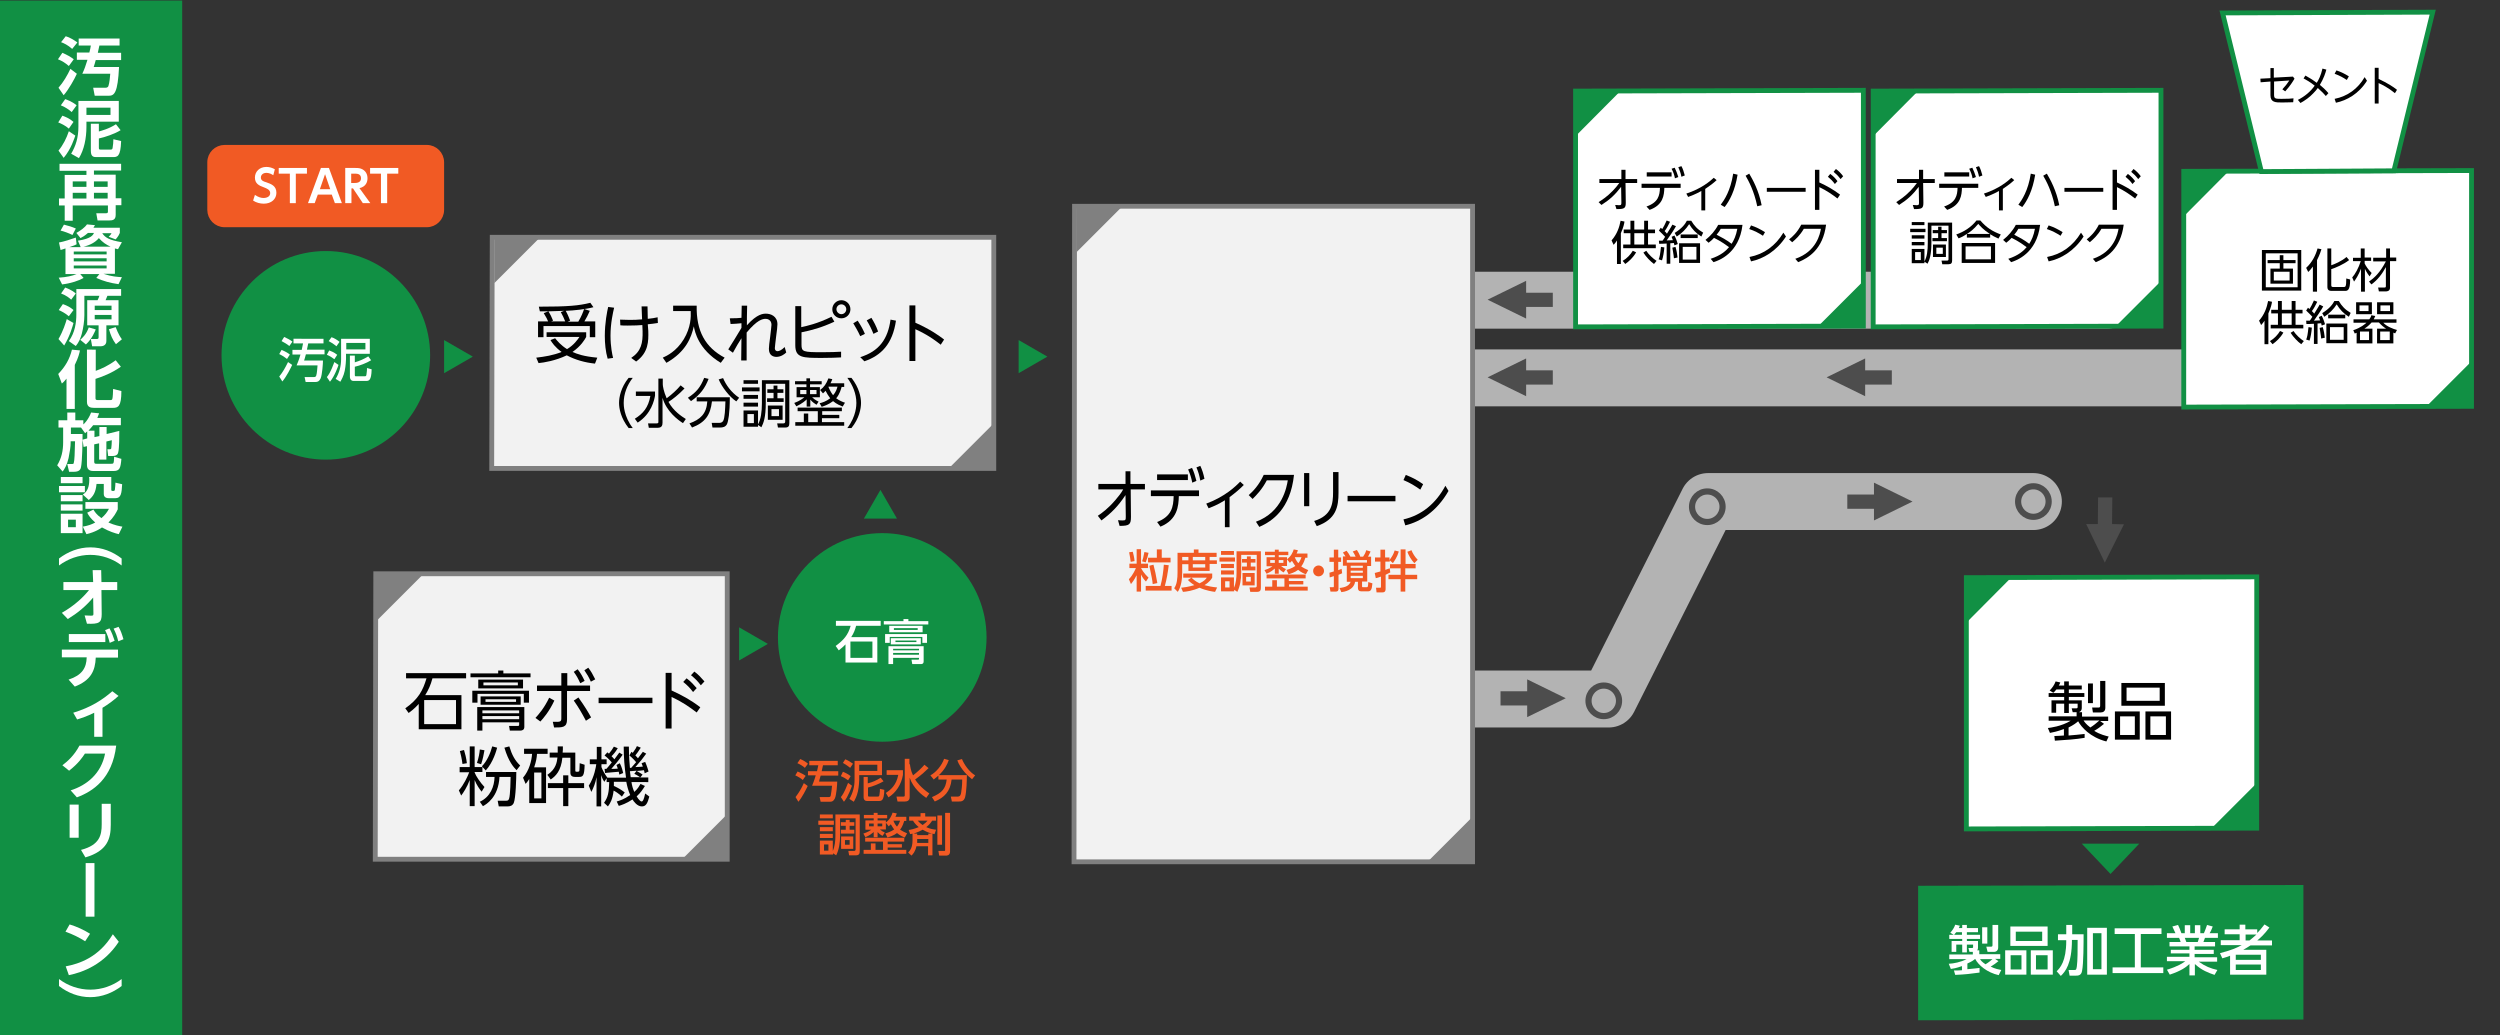 <?xml version="1.0" encoding="utf-8"?>
<!-- Generator: Adobe Illustrator 25.2.3, SVG Export Plug-In . SVG Version: 6.00 Build 0)  -->
<svg version="1.1" xmlns="http://www.w3.org/2000/svg" xmlns:xlink="http://www.w3.org/1999/xlink" x="0px" y="0px" width="966px"
	 height="400px" viewBox="0 0 966 400" style="enable-background:new 0 0 966 400;" xml:space="preserve">
<rect x="0" y="0" width="966" height="400" fill="#333333" stroke="none"/>
<style type="text/css">
	.st0{fill:none;}
	.st1{fill:none;stroke:#B3B3B3;stroke-width:22;stroke-linecap:round;stroke-linejoin:round;stroke-miterlimit:10;}
	.st2{fill:#F15A24;stroke:#F15A24;stroke-width:2;stroke-miterlimit:10;}
	.st3{fill:none;stroke:#4D4D4D;stroke-width:2.388;stroke-miterlimit:10;}
	.st4{fill:#F2F2F2;stroke:#808080;stroke-width:1.872;stroke-miterlimit:10;}
	.st5{fill:#F15A24;}
	.st6{fill:#119044;}
	.st7{fill:#4D4D4D;}
	.st8{fill:#FFFFFF;stroke:#119044;stroke-width:1.872;stroke-miterlimit:10;}
	.st9{fill:#808080;}
	.st10{fill:#FFFFFF;}
	.st11{fill:#119044;stroke:#119044;stroke-width:1.872;stroke-miterlimit:10;}
</style>
<g id="レイヤー_1">
	<rect y="1" class="st0" width="966" height="400"/>
</g>
<g id="レイヤー_2">
	<line class="st1" x1="814" y1="116" x2="549" y2="116"/>
	<path class="st2" d="M170.6,62.7v18.4c0,3.2-2.6,5.7-5.7,5.7H86.8c-3.2,0-5.7-2.6-5.7-5.7V62.7c0-3.2,2.6-5.7,5.7-5.7h78.1
		C168.1,57,170.6,59.6,170.6,62.7z"/>
	<polyline class="st1" points="785.7,193.8 660,193.8 621.6,270.1 563,270.1 	"/>
	<circle class="st3" cx="619.7" cy="270.8" r="5.9"/>
	<circle class="st3" cx="659.7" cy="195.8" r="5.9"/>
	<polygon class="st4" points="384,91.7 190.2,91.7 190,181 384,181 	"/>
	<g>
		<path d="M229.9,140.5c-3.8-0.4-7.5-1.4-10.9-3.2c-4.4,2.1-8.8,2.8-10.9,3l-0.9-2.1c3.4-0.4,6.5-0.9,9.8-2.2
			c-2.6-1.9-3.7-3.6-4.3-4.6l1.8-0.7c0.9,1.1,2.2,2.7,4.6,4.2c2.7-1.6,4.1-3.7,4.8-4.7h-12.7v-1.8h15.3v1.8c-0.6,1.1-2,3.5-5.3,5.8
			c1.9,0.8,4.2,1.7,9.6,2.2L229.9,140.5z M223.5,124.2c1.1-1.8,1.8-3.6,2.2-4.8l2.2,0.7c-0.8,1.8-1.2,2.6-2.1,4.1h4.2v6.1h-2.1v-4.3
			H210v4.3h-2.1v-6.1h3.9c-0.2-0.6-0.9-1.9-1.7-3.2l1.8-0.7c-1,0-2.1,0-3.3,0l-0.4-1.8c11.4,0,15.5-0.4,19.9-1.5l1.2,1.7
			c-2.9,0.8-7.6,1.3-10.7,1.4c0.9,1.6,1.4,3.1,1.7,3.8l-1,0.4H223.5z M218.4,124.2c-0.5-1.2-1-2.4-1.7-3.6l1.3-0.5
			c-1.6,0.1-4.3,0.1-6.1,0.2c0.6,0.9,1.4,2.5,1.8,3.6l-0.7,0.3H218.4z"/>
		<path d="M237.3,118.9c-0.4,1.7-1.4,5.9-1.4,10.8c0,4.3,0.7,7.4,1,8.6l-2.1,0.3c-0.8-2.7-1.1-5.9-1.1-8.8c0-5.1,0.9-9.5,1.3-11.2
			L237.3,118.9z M250.5,127.9c0.1,4,0.1,8.3-4.7,11.8l-1.9-1.4c3.9-2.6,4.5-5.8,4.4-10.3l-0.1-2.4c-1,0.1-3.2,0.2-5.6,0.2
			c-1.3,0-2.1,0-2.9-0.1l-0.1-2.2c1,0,1.9,0.1,3.5,0.1c2.1,0,2.7,0,5-0.2l-0.2-5h2.3l0.1,4.8c2-0.2,2.3-0.3,3.8-0.6l0.1,2.2
			c-1.3,0.2-2.6,0.4-3.9,0.5L250.5,127.9z"/>
		<path d="M269.2,118.1c-0.2,9.8,3.3,16.1,10.8,20.1l-1.5,2c-8.7-5.3-10-12-10.4-14.1c-1,4.3-3,9.8-10.6,14.1l-1.4-2
			c1.6-0.7,5.3-2.5,8.1-7.1c2.8-4.6,2.8-8.8,2.7-10.9h-6.8v-2.1H269.2z"/>
		<path d="M282,123c2.1,0,3.8-0.1,4.5-0.2l0.1-4.7h2.1c-0.1,2.7-0.1,5.9-0.1,7.6c4-4.5,6.4-4.5,7.4-4.5c1.7,0,4.4,0.9,4.4,4.1
			c0,0.7-0.2,2.7-0.5,4.7c-0.2,1.9-0.5,3.9-0.5,4.5c0,1.1,0.8,1.2,1,1.2c0.6,0,1.5-0.3,2.8-1.6l0.6,2.1c-0.7,0.7-2.1,1.7-3.8,1.7
			c-1,0-2.9-0.4-2.9-3.1c0-0.7,0.2-2.7,0.5-4.7c0.2-2,0.5-3.9,0.5-4.6c0-2-1.7-2.3-2.2-2.3c-1.3,0-3.3,0.4-7.4,5.3
			c0,5.5,0,6.4,0,10.8h-2.1l0.1-8.6c-1.4,2.2-1.7,2.7-3.3,5.6l-1.8-1.3c1.8-2.9,3.1-4.9,5.1-8.3l0-1.8c-1.6,0.2-2.5,0.2-4.2,0.3
			L282,123z"/>
		<path d="M309.7,126.4c1.8-0.4,6.1-1.3,11.6-4l1.1,1.9c-5,2.3-8.7,3.3-12.7,4.1v4.8c0,2.7,0.6,2.9,8,2.9c3.1,0,5.8-0.1,7.3-0.2v2.2
			c-1.9,0.1-4,0.2-7.3,0.2c-7.5,0-10.4,0-10.4-4.9v-15.1h2.3V126.4z M328.6,119.5c0,1.9-1.5,3.5-3.5,3.5c-1.9,0-3.5-1.5-3.5-3.5
			c0-1.9,1.6-3.5,3.5-3.5C327,116,328.6,117.5,328.6,119.5z M323.2,119.5c0,1,0.9,1.9,1.9,1.9c1.1,0,1.9-0.9,1.9-1.9
			c0-1.1-0.9-1.9-1.9-1.9S323.2,118.4,323.2,119.5z"/>
		<path d="M331.4,123.9c1.4,2.1,2.1,3.5,2.8,5.1l-1.8,0.9c-1-2.2-1.9-3.6-2.7-5L331.4,123.9z M346.2,123.9
			c-1.3,9-5.7,13.5-12.2,15.7l-1.6-1.6c7.4-2.3,10.7-7.1,11.7-14.5L346.2,123.9z M336.7,122.8c1,1.6,1.8,3.1,2.6,5.3l-1.8,0.9
			c-0.8-2-1.5-3.4-2.6-5.2L336.7,122.8z"/>
		<path d="M363.5,133.2c-4.3-3.4-7.4-4.9-9.8-6v12.3h-2.3V118h2.3v6.7c5.4,2.4,8.8,4.7,11.1,6.5L363.5,133.2z"/>
		<path d="M242.9,165.4c-3-3.8-3.7-7.5-3.7-9.7c0-2.2,0.7-6,3.7-9.7h1.6c-2.2,2.8-3.5,6.2-3.5,9.7c0,0.8,0,5.1,3.5,9.7H242.9z"/>
		<path d="M253.1,151.3v1.6c-0.3,1.7-1.4,7-6.7,10.4l-1.1-1.5c3.2-2,5.2-4.3,6-8.8h-5.6v-1.7H253.1z M263.9,163.5
			c-1.9-1.2-6.4-4.5-7.9-9.8v9.6c0,1.1-0.3,2-1.9,2h-3.4l-0.3-1.7h3.3c0.7,0,0.7-0.3,0.7-0.6v-16.7h1.7v2.2c0,0.6,0.3,2.7,1.5,5.4
			c2-1.5,3.8-3.1,5.4-5l1.5,1.2c-2.3,2.4-4.6,4.2-6.2,5.2c2,3.6,5.1,5.6,6.7,6.6L263.9,163.5z"/>
		<path d="M265.8,153.7c3.4-2.2,4.9-4.2,6.3-7.7l1.7,0.4c-1.4,3.6-3.2,6.1-6.8,8.6L265.8,153.7z M275.3,165.2l-0.3-1.8l3,0
			c0.9,0,1.2-0.5,1.4-0.7c0.7-1.2,0.8-4.7,0.9-7.6h-5.2c-0.6,5.2-2.5,8.1-7.7,10.1l-1-1.6c4.2-1.5,6.6-3.7,6.9-8.5h-4.1v-1.6H282
			c0,6.3-0.6,9.3-1.1,10.4c-0.6,1.1-1.6,1.3-2.7,1.3H275.3z M279.4,146.1c1.1,2.6,3,5.4,6.2,7.6l-1.1,1.4c-2.7-1.8-5.6-5.6-6.8-8.5
			L279.4,146.1z"/>
		<path d="M293.5,149.7v1.5h-6.8v-1.5H293.5z M292.9,164.9h-5.6v-6.3h5.6v5.4c1.1-2,1.5-4.8,1.5-8.3v-8.8H305v16.6
			c0,1.1-0.3,1.7-1.6,1.7h-2.8l-0.3-1.6l2.4,0c0.6,0,0.7-0.4,0.7-0.7v-14.6h-7.5v7.3c0,5.8-0.9,7.9-1.7,9.5l-1.3-0.9V164.9z
			 M292.9,146.9v1.4h-5.6v-1.4H292.9z M292.9,152.6v1.5h-5.6v-1.5H292.9z M292.9,155.6v1.5h-5.6v-1.5H292.9z M291.3,160h-2.5v3.5
			h2.5V160z M300.4,150.4h2.3v1.4h-2.3v2.1h2.4v1.4h-6.4v-1.4h2.5v-2.1h-2.4v-1.4h2.4V149h1.5V150.4z M302.4,156.7v5.5h-5.7v-5.5
			H302.4z M301,158.1h-2.9v2.7h2.9V158.1z"/>
		<path d="M315.5,156.4c-0.6-0.4-1.5-0.9-2.4-2v2.7h-1.4v-2.8c-0.3,0.4-1.8,1.7-4,2.7l-0.8-1.3c2.2-0.8,3.4-1.8,3.9-2.2h-3v-3.9h3.8
			v-1.1h-4.4v-1.2h4.4v-1.1h1.4v1.1h4.5v1.2h-4.5v1.1h3.8v3.9h-3c0.3,0.3,1.2,1.1,2.5,1.7L315.5,156.4z M324.2,161.6h-6.6v1.5h8.6
			v1.4h-18.9v-1.4h3.3v-3.3h1.7v3.3h3.7v-4.2h-7.8v-1.4h17.1v1.4h-7.6v1.4h6.6V161.6z M311.6,150.7h-2.4v1.6h2.4V150.7z
			 M315.5,150.7h-2.5v1.6h2.5V150.7z M326.2,148v1.5h-1c-0.2,0.7-0.7,2.8-2.1,4.4c1.2,0.9,2.7,1.5,3.4,1.7l-0.9,1.5
			c-0.7-0.3-2.3-0.9-3.7-2.1c-1.7,1.3-3.3,1.8-4.4,2.2l-0.8-1.4c1-0.2,2.5-0.7,4.1-1.9c-0.7-0.9-1.3-1.9-1.8-2.9
			c-0.4,0.5-0.7,0.7-1,1l-1.1-1.3c1.5-1.1,2.4-2.4,3.2-4.5l1.5,0.3c-0.2,0.6-0.4,1-0.7,1.6H326.2z M320.2,149.4l-0.1,0.1
			c0.7,1.7,1.4,2.7,1.8,3.2c1.2-1.3,1.5-2.6,1.7-3.3H320.2z"/>
		<path d="M327.4,165.4c3.5-4.6,3.5-8.9,3.5-9.7c0-3.5-1.4-6.9-3.5-9.7h1.6c3,3.8,3.7,7.5,3.7,9.7c0,2.2-0.7,6-3.7,9.7H327.4z"/>
	</g>
	<g>
		<path class="st5" d="M308.2,298.1c1.8,0.8,2.6,1.3,3.1,1.7l-1.1,1.6c-0.9-0.8-1.7-1.2-2.9-1.8L308.2,298.1z M312.1,303.7
			c-0.6,1.3-2.1,4.3-3.6,6.1l-1.1-1.8c1.4-1.9,2.1-3,3.2-5.4L312.1,303.7z M309.2,293.3c1.1,0.4,2.2,1.1,3,1.8l-1.2,1.6
			c-0.6-0.6-1.9-1.4-2.9-1.8L309.2,293.3z M315.7,298c0.2-0.8,0.4-1.9,0.5-2.3h-3.5V294h11v1.7H318c-0.1,0.3-0.4,2-0.5,2.3h6.4v1.7
			h-6.8c-0.5,1.8-0.6,2-0.6,2.3h7c0,1.1-0.3,5.2-0.9,6.5c-0.5,1-1,1.3-1.9,1.3h-3.6l-0.4-1.8h3.5c0.5,0,0.7-0.2,0.8-0.6
			c0.2-0.8,0.4-2.8,0.5-3.8h-7.7c0.3-0.8,0.8-1.9,1.4-4h-3V298H315.7z"/>
		<path class="st5" d="M329.2,303.6c-0.1,0.3-1.4,4.2-3.1,6.2l-1.2-1.8c0.5-0.6,1.3-1.6,2.8-5.5L329.2,303.6z M325.7,298.2
			c0.4,0.2,1.8,0.7,3,1.7l-1,1.6c-1.1-0.8-1.8-1.2-2.8-1.6L325.7,298.2z M326.6,293.4c0.9,0.3,2.2,1.1,3,1.7l-1.1,1.6
			c-1.2-1-2.4-1.7-2.8-1.9L326.6,293.4z M330.3,294h10.5v5.5H332v1.9c0,0.4-0.1,2.5-0.5,4.4c-0.4,1.9-1.2,3.3-1.6,4l-1.7-1.1
			c1.3-2.2,2-4.7,2-7.3V294z M332,295.5v2.4h7v-2.4H332z M333.5,300.2h1.8v2.5c1.9-0.5,3.3-1.1,5-2.2l1.1,1.4c-1.7,1-4.2,2-6,2.4
			v3.1c0,0.4,0.2,0.4,0.5,0.4h3.2c0.6,0,0.6-0.2,0.7-0.6c0.2-1,0.2-1.9,0.2-2.4l1.7,0.4c-0.1,4.3-1.1,4.3-2.2,4.3h-4.5
			c-1.1,0-1.3-0.9-1.3-1.4V300.2z"/>
		<path class="st5" d="M342.6,297.6h6.3v1.8c-0.6,3.7-2.7,6.9-5.6,8.7l-1-1.7c1.8-1.2,4-2.9,4.8-7h-4.5V297.6z M351.6,295.3
			c0.1,0.8,0.3,2.5,1.2,4.3c2-1.6,3.2-2.7,4.4-4.1l1.6,1.3c-0.9,0.9-2.8,2.7-5.2,4.4c0.7,1.1,2.3,3.2,5.5,5.4l-1.2,1.7
			c-1.5-1-5-3.6-6.4-7.8v7.2c0,0.7,0,2-1.8,2h-2.9l-0.4-1.9h2.7c0.3,0,0.5-0.1,0.5-0.5v-14.1h1.8V295.3z"/>
		<path class="st5" d="M362.6,299.7c-0.8,0.7-1.3,1.1-1.8,1.5l-1.3-1.6c2.2-1.2,4.4-3.8,5.3-6.4l1.8,0.5c-0.6,1.7-1.5,3.6-3.8,5.8
			h10.8c0,1.8-0.1,6.3-0.7,8.6c-0.5,1.6-1.6,1.6-2.4,1.6h-2.7l-0.4-1.9h2.7c1,0,1.2-0.9,1.3-1.6c0.1-0.8,0.4-2.4,0.4-5h-4.1
			c-0.5,4.7-2.9,7-6.5,8.5l-1.1-1.7c3.8-1.6,5.3-3.2,5.7-6.8h-3.2V299.7z M375.6,301.1c-1.4-1-4.5-4-5.7-7.3l1.8-0.5
			c0.9,2.2,2.8,4.9,5.1,6.3L375.6,301.1z"/>
		<path class="st5" d="M322.2,317.1v1.6h-6v-1.6H322.2z M321.8,330.2h-5v-5.4h5v4c0.8-1.7,1-4,1-5.8v-8.3h9.4v14.1
			c0,0.9-0.1,1.7-1.5,1.7h-2.6l-0.3-1.7h2.2c0.5,0,0.6-0.3,0.6-0.6v-12h-6v6.9c0,2.5-0.4,5.2-1.5,7.4l-1.2-0.8V330.2z M321.8,314.7
			v1.5h-5v-1.5H321.8z M321.8,319.6v1.6h-5v-1.6H321.8z M321.8,322.2v1.6h-5v-1.6H321.8z M320.1,326.3h-1.7v2.4h1.7V326.3z
			 M328.3,317.7h1.8v1.4h-1.8v1.5h1.8v1.5h-5.2v-1.5h1.9v-1.5h-1.9v-1.4h1.9v-0.9h1.5V317.7z M329.7,323.2v4.8h-4.7v-4.8H329.7z
			 M328.3,324.6h-1.8v1.8h1.8V324.6z"/>
		<path class="st5" d="M342.1,322c0.8-0.2,2.1-0.6,3.4-1.5c-0.2-0.3-0.6-0.8-1.3-2c-0.4,0.4-0.5,0.5-0.8,0.8l-1.1-1.4v2.6h-2.3
			c0.7,0.6,1.2,0.9,1.9,1.2L341,323c-0.3-0.2-1.1-0.6-1.9-1.5v2h-1.5v-2c-0.5,0.4-1.5,1.3-3.2,2l-0.8-1.4c0.5-0.2,1.9-0.6,3.1-1.5
			h-2.3V317h3.2v-0.8h-3.8v-1.3h3.8v-0.8h1.5v0.8h3.7v1.3h-3.7v0.8h3.2v0.8c1.6-1.2,2.2-2.6,2.6-3.8l1.6,0.3
			c-0.1,0.4-0.2,0.7-0.5,1.3h4.2v1.6h-0.8c-0.2,0.6-0.6,2.1-1.6,3.4c0.8,0.5,1.5,0.9,2.7,1.4l-0.9,1.6c-0.6-0.2-1.8-0.7-3-1.7
			c-1.3,1-3,1.5-3.7,1.7L342.1,322z M348.5,326.2v1.3H343v0.9h7.2v1.5h-16.5v-1.5h2.8v-2.5h1.8v2.5h2.9v-3.2h-6.9v-1.5h15.1v1.5H343
			v1H348.5z M335.8,318.2v1.1h1.8v-1.1H335.8z M339.1,318.2v1.1h1.8v-1.1H339.1z M345.2,317.1c0.5,1.3,1.1,2,1.4,2.3
			c0.7-0.9,1-1.7,1.2-2.3H345.2z"/>
		<path class="st5" d="M354.1,327c-0.4,2-1.3,3-1.9,3.6l-1.3-1.2c0.8-0.8,1.7-1.9,1.7-4.7v-2.6c-0.2,0.1-0.3,0.1-0.9,0.2l-0.6-1.6
			c0.8-0.1,2.2-0.4,3.9-1.1c-1.5-1.2-2.1-2.3-2.2-2.5h-1.5v-1.6h4.4v-1.3h1.8v1.3h4.2v1.6h-1.5c-0.4,0.5-0.9,1.5-2.3,2.5
			c1.5,0.7,2.8,0.9,3.8,1l-0.6,1.7c-0.5-0.1-0.6-0.1-0.8-0.2v8.4h-1.7V327H354.1z M358.7,322.7v-0.6h1.4c-0.8-0.2-2-0.6-3.6-1.5
			c-1.8,1-3,1.3-3.5,1.5h1.4v0.6H358.7z M358.7,325.6v-1.4h-4.3v0.6c0,0.4,0,0.6,0,0.9H358.7z M354.6,317.1c0.6,0.7,1.2,1.2,1.9,1.7
			c1-0.7,1.5-1.2,1.9-1.7H354.6z M362.2,315.1h1.8v11.3h-1.8V315.1z M365.3,314.1h1.8v15c0,1.5-1.4,1.5-1.4,1.5h-2.8l-0.3-1.8h2.3
			c0.3,0,0.3-0.2,0.3-0.4V314.1z"/>
	</g>
	<rect y="0.2" class="st6" width="70.4" height="399.8"/>
	<polygon class="st7" points="739,193.8 724.1,186.5 724.1,191.1 713.8,191.1 713.8,196.6 724.1,196.6 724.1,201.1 	"/>
	<polygon class="st7" points="574.8,115.8 589.7,123.1 589.7,118.6 600,118.6 600,113.1 589.7,113.1 589.7,108.5 	"/>
	<line class="st1" x1="852" y1="146" x2="549" y2="146"/>
	<polygon class="st7" points="574.8,145.8 589.7,153.1 589.7,148.6 600,148.6 600,143.1 589.7,143.1 589.7,138.5 	"/>
	<polygon class="st7" points="705.8,145.8 720.7,153.1 720.7,148.6 731,148.6 731,143.1 720.7,143.1 720.7,138.5 	"/>
	<polygon class="st7" points="605,269.8 590.1,262.5 590.1,267.1 579.8,267.1 579.8,272.6 590.1,272.6 590.1,277.1 	"/>
	<polygon class="st7" points="813.3,217.4 820.7,202.6 816.1,202.5 816.2,192.2 810.7,192.2 810.6,202.5 806.1,202.5 	"/>
	<circle class="st3" cx="785.7" cy="193.8" r="5.9"/>
	<polygon id="矢印_1_" class="st6" points="811.7,326 804.4,326 815.5,337.7 826.6,326 819.3,326 	"/>
	<polygon class="st8" points="835,126 723.8,126.3 723.8,35.2 835,34.9 	"/>
	<polygon class="st6" points="723.8,35.2 723.8,52.6 741.1,35.2 	"/>
	<polygon class="st6" points="835,126 835,108.6 817.6,126 	"/>
	<polygon class="st9" points="384,181 384,163.6 366.6,181 	"/>
	<polygon class="st9" points="191,92 191,109.4 208.4,92 	"/>
	<polygon class="st4" points="569,79.7 415.2,79.7 415,333 569,333 	"/>
	<polygon class="st9" points="416,80 416,97.4 433.4,80 	"/>
	<polygon class="st4" points="281,221.7 145.2,221.7 145,332 281,332 	"/>
	<g>
		<path d="M178.3,268.6v13.2h-16.5V272c-1.7,1.9-3.1,2.9-3.9,3.5l-1.3-1.8c5.1-3.6,6.8-6.9,8.2-11.6h-7.9v-2h23.2v2h-13
			c-0.7,2.6-1.5,4.4-2.8,6.5H178.3z M176.2,270.5h-12.3v9.3h12.3V270.5z"/>
		<path d="M192.5,260.2v-1.1h2v1.1H205v1.5h-23.2v-1.5H192.5z M204.4,266.9v4.6h-2v-3.4h-17.9v3.4h-2v-4.6H204.4z M184.4,282.3v-9.1
			h18.2v7.7c0,1.1-0.8,1.4-1.5,1.4H197l-0.3-1.8l3.2,0c0.5,0,0.7,0,0.7-0.5v-0.9h-14.2v3.2H184.4z M202.1,262.6v3.4h-17.3v-3.4
			H202.1z M201.2,269.1v3.2h-15.5v-3.2H201.2z M186.4,274.5v1.1h14.2v-1.1H186.4z M186.4,276.7v1.2h14.2v-1.2H186.4z M186.8,263.7
			v1.1h13.3v-1.1H186.8z M187.6,270.2v1h11.8v-1H187.6z"/>
		<path d="M206.9,277.4c1.2-1.3,3.4-3.8,5.3-7.8l2,1.1c-2,4.3-4.3,6.9-5.4,8.1L206.9,277.4z M228,264.9v2.1h-8.9V278
			c0,3.1-1.7,3.1-5,3.1l-0.5-2.2c3,0.1,3.3,0,3.3-1.4v-10.5h-9.4v-2.1h9.4v-4.8h2.3v4.8H228z M223.2,258.6c1.2,1.5,1.9,2.8,2.7,4.5
			l-1.7,0.9c-0.8-1.8-1.4-2.9-2.5-4.4L223.2,258.6z M226.4,278.5c-1.7-3.2-2.8-5.1-4.7-7.8l1.8-1.2c2.5,3.5,3.8,5.7,4.9,7.7
			L226.4,278.5z M227.3,258c1.1,1.4,1.7,2.5,2.7,4.5l-1.7,0.9c-0.8-1.8-1.4-2.8-2.5-4.4L227.3,258z"/>
		<path d="M252.1,269.6v2.1h-20.8v-2.1H252.1z"/>
		<path d="M269.2,275.3c-2.9-2.2-5.6-4.1-9.7-6v12.2h-2.3V260h2.3v6.8c3.9,1.8,7.2,3.5,11.1,6.5L269.2,275.3z M265.3,262.1
			c1.8,1.3,3,2.8,3.9,3.8l-1.4,1.5c-1.2-1.6-2.2-2.6-3.8-3.9L265.3,262.1z M268.3,259.5c1.5,1.1,2.4,2.1,3.9,3.8l-1.4,1.5
			c-1.3-1.7-2.1-2.5-3.8-3.9L268.3,259.5z"/>
		<path d="M177.6,298.3v-1.9h3.9v-8h1.9v8h3v1.9h-3v0.2c0.5,1.4,2.2,3.9,3.8,5.6l-1.1,1.8c-0.8-1-1.9-2.5-2.7-4.5v10.1h-1.9v-10.1
			c-1.1,2.9-2.4,4.8-3.3,6l-0.9-2c2-2.3,3.4-5.4,4-7H177.6z M178.7,295.2c-0.2-1.7-0.7-4-1-5l1.6-0.4c0.4,1.3,0.9,3.2,1.1,5.1
			L178.7,295.2z M187.2,289.9c-0.2,1.3-0.7,3.7-1.3,5.4l-1.6-0.5c0.7-2.1,1-3.9,1.1-5.2L187.2,289.9z M192.7,311.5l-0.4-2.1l3.2,0
			c0.8,0,1-0.2,1.2-0.8c0.5-1.3,0.6-7.8,0.6-8.4H193c-0.4,7.9-5.1,10.6-6.4,11.3l-1.2-1.7c4.1-1.9,5.6-5.9,5.7-9.6h-3.3v-1.9h11.7
			c0,2.3-0.2,10.2-1,12c-0.5,1-1.3,1.3-2.4,1.3H192.7z M186.2,296.1c2-2,3.3-5.1,4-7.7l1.9,0.5c-0.3,1.1-1.5,5.6-4.4,8.8
			L186.2,296.1z M196.8,288.4c1,3.3,2.2,5.5,4.2,7.4l-1.4,1.8c-1.1-1.1-3.1-3.3-4.7-8.7L196.8,288.4z"/>
		<path d="M211,296.6v13.7h-6.5v-9.3c-0.7,1.1-0.9,1.3-1.4,1.9l-1-2.4c2.4-2.8,3.3-6.5,3.5-9.2h-3.1v-2h9.1v2h-4.1
			c-0.1,1.5-0.3,2.8-1.1,5.2H211z M209.2,298.5h-2.8v10h2.8V298.5z M211.5,299.4c3.3-2.2,3.7-4.9,3.9-6.7h-3v-1.9h3.1
			c0-0.8,0-1.2,0-2.4h2c0,1.2,0,1.6-0.1,2.4h4.9v6.9c0,0.4,0.1,0.5,0.5,0.5h0.5c0.3,0,0.4-0.2,0.5-0.2c0.1-0.2,0.1-0.3,0.2-3.1
			l1.9,0.6c-0.1,4.4-0.7,4.7-2.2,4.7h-1.5c-0.6,0-1.8-0.1-1.8-1.6v-5.8h-3.1c-0.5,5.1-2.6,7.1-4.5,8.4L211.5,299.4z M225.7,304.5
			h-6.1v7h-2v-7h-5.9v-1.9h5.9v-3h2v3h6.1V304.5z"/>
		<path d="M244,290.5c0.3,0.2,0.4,0.3,0.5,0.4c1.1-1.5,1.4-2.1,1.6-2.6l1.5,0.6c-0.7,1.2-1.7,2.5-2.1,3c0.3,0.3,0.8,0.8,1,1.1
			c1.4-1.8,1.5-2,1.9-2.5l1.3,0.7c-1.2,1.7-2.3,3.1-4.2,5.2c2-0.1,2.1-0.1,2.9-0.2c-0.2-0.5-0.3-0.8-0.5-1.3l1.4-0.5
			c0.7,1.6,1.2,3.3,1.3,3.7l-1.5,0.7c-0.1-0.7-0.2-0.9-0.3-1.2c-0.5,0.1-2.6,0.3-2.8,0.3c0.1,0.1,1.5,0.8,2.3,1.4l-0.9,1.1h3.1v1.8
			H244c0.2,1.3,0.5,2.5,1.1,3.8c1.4-1.3,1.8-2.1,2.4-3.1l1.7,0.8c-0.8,1.3-1.7,2.7-3.2,4c0.8,1.4,1.6,2,1.9,2c0.5,0,0.9-0.7,1.4-3.1
			l1.6,1.2c-0.7,2.6-1.3,3.8-2.9,3.8c-1.8,0-3.2-2-3.6-2.7c-2.4,1.6-4.3,2.2-5.3,2.5l-0.8-1.7c1-0.3,2.8-0.8,5.2-2.5
			c-0.8-1.9-1.2-3.5-1.5-5.1h-4.8c0,0.6,0,1,0,1.6c1.8,0.8,2.9,1.5,4.2,2.5l-1.1,1.6c-1.3-1.3-2.9-2.2-3.2-2.3
			c-0.4,3.4-1.3,4.9-2.2,6.1l-1.5-1.4c1.5-2.1,1.9-3.9,2-8h-1v-1.5l-0.9,1.4c-0.4-0.6-0.8-1.3-1.2-2.6v12.1h-1.8v-11.3
			c-0.4,2.2-1.2,4.2-2,5.7l-1-2.4c2.2-3.4,2.8-7.5,2.9-8.3h-2.5v-1.9h2.7v-4.8h1.8v4.8h2v1.9h-2v1.1c0.5,1.3,1.2,2.6,2.3,4.1h7.2
			c-0.6-4.1-0.9-7.9-0.9-12h2c0,3.8,0.3,7.2,0.4,8.2h0.5c0.6-0.6,1.5-1.8,1.9-2.2c-0.3-0.4-1.3-1.5-2.6-2.6L244,290.5z M239.5,294.9
			c0.9,1.8,1.1,3.1,1.3,3.8l-1.5,0.6c-0.1-0.5-0.1-0.7-0.2-1.1c-0.9,0.1-5.1,0.4-5.3,0.5l-0.2-1.6c0.4,0,0.5,0,0.7,0
			c0.3-0.3,0.9-1,2.1-2.5c-0.3-0.4-1.4-1.6-2.8-2.7l1.1-1.2c0.3,0.2,0.4,0.3,0.6,0.5c1-1.2,1.3-1.7,1.9-2.7l1.5,0.6
			c-0.9,1.5-1.6,2.3-2.4,3.1c0.4,0.4,0.8,0.8,1.1,1.2c1.2-1.6,1.5-2,1.9-2.6l1.3,0.8c-1.2,1.8-3.4,4.4-4.4,5.5c0.9,0,1.5,0,2.5-0.1
			c-0.2-0.7-0.3-1-0.5-1.4L239.5,294.9z M246,297.8c-0.9,0.1-1.7,0.1-2.6,0.2c0.1,0.6,0.2,1.6,0.3,2.3h3.6c-0.3-0.2-1.3-0.9-2.2-1.3
			L246,297.8z"/>
	</g>
	<polygon class="st9" points="281,332 281,314.6 263.6,332 	"/>
	<polygon class="st9" points="146,222 146,239.4 163.4,222 	"/>
	<g>
		<path class="st10" d="M105.6,67.7c-1.3-0.9-2.4-0.9-2.7-0.9c-1.3,0-2.1,0.8-2.1,1.8c0,1.1,0.9,1.5,2,1.8c2,0.7,4,1.4,4,4.1
			c0,2.4-1.9,4.2-4.9,4.2c-1.4,0-2.9-0.4-4.1-1.2l0.7-2.2c1.3,0.9,2.4,1.2,3.3,1.2c1.4,0,2.6-0.6,2.6-1.9c0-1.3-1.4-1.8-2.4-2.2
			c-2-0.7-3.5-1.5-3.5-3.8s1.8-4.1,4.4-4.1c1.2,0,2.2,0.3,3.3,0.9L105.6,67.7z"/>
		<path class="st10" d="M114.4,78.5H112V67.1h-4.3v-2.2h10.9v2.2h-4.3V78.5z"/>
		<path class="st10" d="M122.8,75.2l-1.2,3.3H119l5-13.6h3.1l5,13.6h-2.7l-1.2-3.3H122.8z M127.6,73.1l-2-5.8l-2,5.8H127.6z"/>
		<path class="st10" d="M137.3,64.9c1.3,0,1.9,0.1,2.7,0.5c1.3,0.7,2,1.9,2,3.5c0,1.3-0.5,3.2-3.1,3.8l4.2,5.8h-2.9l-3.8-5.7h-0.6
			v5.7h-2.4V64.9H137.3z M135.7,67.1v3.6h1.3c0.6,0,2.5,0,2.5-1.8c0-1.8-1.6-1.8-2.5-1.8H135.7z"/>
		<path class="st10" d="M149.6,78.5h-2.4V67.1H143v-2.2h10.9v2.2h-4.3V78.5z"/>
	</g>
	<g>
		<path class="st10" d="M24.1,20.4c2,0.9,3.1,1.5,4.4,2.5l-1.9,2.6c-1.4-1.2-2.5-1.9-4.2-2.6L24.1,20.4z M29.7,28.5
			c-0.9,2-3.1,6-5.1,8.3l-2-2.9c1.8-2,3.5-4.9,4.6-7.3L29.7,28.5z M25.4,14c1.5,0.4,3.4,1.6,4.5,2.4l-2,2.5
			c-1.7-1.5-3.2-2.2-4.3-2.6L25.4,14z M34.5,20.4c0.3-1.2,0.5-2,0.6-2.8h-4.7v-2.7h15.8v2.7h-7.8c-0.2,0.9-0.5,2.2-0.6,2.8h9v2.8H37
			c-0.1,0.4-0.6,2.2-0.8,2.7H46c-0.5,10-1.8,11.1-4,11.1h-5.4L36,33.9h4.8c0.6,0,1-0.3,1.1-0.7c0.4-1.1,0.6-3.4,0.7-4.7H31.8
			c0.8-1.7,1.3-3.1,2-5.4h-4.1v-2.8H34.5z"/>
		<path class="st10" d="M29.1,52.4c-0.3,0.8-1.6,5.2-4.5,8.6l-2-2.8c1.8-2.2,3.1-4.8,4-7.5L29.1,52.4z M24.1,44.7
			c1.1,0.4,2.7,1,4.3,2.4l-1.8,2.6c-1.3-1.2-3.1-2-4.1-2.4L24.1,44.7z M25.2,38.3c0.5,0.2,2.7,0.9,4.4,2.4l-1.9,2.6
			c-1-0.9-2.6-2-4.2-2.6L25.2,38.3z M30.3,39h15.6V47H33.4v2c0,4.4-0.9,8.9-2.9,12.1l-3-1.7c1.8-3.1,2.8-6.2,2.8-10.5V39z
			 M33.4,41.6v2.8h9.3v-2.8H33.4z M35.1,47.8h3.1v3c0.7-0.2,3.9-1,6.6-2.8l1.8,2.3c-2.2,1.4-6,2.7-8.4,3.2v3.6
			c0,0.7,0.2,0.7,0.8,0.7h3.5c0.6,0,0.9,0,1-0.6c0.2-1,0.3-2.5,0.3-3.4l3,0.7c-0.2,6.2-1.5,6.2-3.3,6.2h-6.1c-1.1,0-2.3,0-2.3-2.4
			V47.8z"/>
		<path class="st10" d="M46.8,65.9H36.3v1.6h8.4v9.1h2.2v2.7h-2.2v3.7c0,1.9-1,2.2-2.7,2.2h-4.3l-0.5-2.8H41c0.6,0,0.7-0.3,0.7-0.6
			v-2.4H28.1v5.9H25v-5.9h-2.2v-2.7H25v-9.1h8.4v-1.6H23v-2.7h23.8V65.9z M28.1,70.1v2.1h5.3v-2.1H28.1z M28.1,74.5v2.2h5.3v-2.2
			H28.1z M36.3,70.1v2.1h5.3v-2.1H36.3z M36.3,74.5v2.2h5.3v-2.2H36.3z"/>
		<path class="st10" d="M31.1,95.3l-1-2.3c5.3-0.8,5.9-2.3,6.2-3H34c-1.4,1.2-2.1,1.6-2.9,2l-1.6-2c1.5-0.8,3.3-2.1,4.1-3.3l3.1,0.3
			c-0.3,0.5-0.4,0.6-0.6,1h10.2v2c-0.2,0.5-0.5,1.2-1.6,2.5l-2.7-1c0.4-0.4,0.8-0.8,1.1-1.4h-3.6c1.1,1.7,2.7,2.7,7.6,3.5l-1.5,2.7
			c-0.5-0.1-0.7-0.2-1.2-0.3v9.8H40c3.2,1.1,5.4,1.2,7.1,1.3l-1.3,2.7c-3.4-0.5-5.6-1.1-8.6-2.4l1.2-1.5H31l1.3,1.5
			c-1.7,1-4.9,2.1-8.3,2.5l-1.3-2.6c3-0.2,5.3-0.7,6.9-1.4h-4.3v-9.9c-1.1,0.4-1.3,0.4-1.9,0.6l-0.6-2.9c1.8-0.3,4.8-1.3,6.5-1.9
			l0.3,2.6c-0.6,0.3-1,0.5-2.8,1.1H31.1z M24.7,86.8c1.9,0.5,3,0.8,4.6,1.5L28,90.8c-1.4-0.7-3.3-1.4-4.6-1.7L24.7,86.8z M28.5,98.3
			h12.7v-1.1H28.5V98.3z M28.5,101h12.7v-1.2H28.5V101z M28.5,103.7h12.7v-1.1H28.5V103.7z M42.7,95.3c-1.6-0.7-3.1-1.7-4.5-3.3
			c-1.4,1.7-3.6,2.8-5.9,3.3H42.7z"/>
		<path class="st10" d="M28.4,124.8c-0.3,1.1-1.3,4.9-3.6,8.7l-2.2-2.5c1.8-3.1,2.7-6,3.2-7.7L28.4,124.8z M24.3,117.5
			c1.7,0.6,3,1.3,4.1,2.3l-1.8,2.4c-1.4-1.2-2.8-1.9-3.9-2.4L24.3,117.5z M25.2,111.1c2.4,0.9,3.5,1.8,4.1,2.3l-1.8,2.4
			c-0.6-0.6-1.8-1.6-3.9-2.4L25.2,111.1z M29.6,111.7h17.2v2.6h-5.3c-0.1,0.2-0.6,1.5-0.7,1.7h5v9.7h-4.7v6.1c0,1.9-1.8,2-2.2,2
			h-3.3l-0.5-2.8h2.1c0.7,0,0.9-0.1,0.9-0.7v-4.6h-4.4V116h4c0.4-0.8,0.5-1.1,0.7-1.7h-5.8v7.5c0,2.2-0.4,4.9-1,7.2
			c-0.5,1.8-1.1,3.2-2.3,4.7l-2.7-1.9c2.4-3.3,2.9-7.2,2.9-10.3V111.7z M37,127.3c-0.3,0.7-1.4,3.6-3.8,5.8l-2.2-1.8
			c0.8-0.7,2.4-2.1,3.3-4.8L37,127.3z M36.6,118.1v1.7h6.5v-1.7H36.6z M36.6,121.7v1.7h6.5v-1.7H36.6z M44.8,133
			c-1.4-1.9-2-3.4-2.7-5.8l2.6-0.8c0.2,0.5,1,2.8,2.4,4.7L44.8,133z"/>
		<path class="st10" d="M25.7,146.3c-0.7,0.9-1.2,1.4-1.8,1.9l-1.4-3.7c2.7-2.8,4.4-5.7,5.3-9.4l3.1,0.3c-0.2,1-0.6,2.8-2,5.6V158
			h-3.2V146.3z M37,135.2v8.1c2.2-0.8,4.9-2,7.7-4.1l2,2.5c-3.5,2.5-7.3,3.9-9.8,4.7v7.3c0,0.6,0,0.9,1,0.9h4.7
			c0.6,0,0.7-0.2,0.8-0.4c0.2-0.5,0.3-3.2,0.3-3.9l3.2,0.8c0,6.1-1.3,6.5-3.3,6.5h-7.3c-1.3,0-2.7-0.3-2.7-2.3v-20.2H37z"/>
		<path class="st10" d="M33.7,169.4v-2.7c-0.1,0.1-0.3,0.2-0.8,0.7l-1.6-2.2h-3.9v2.5h4.5c0,2.6-0.1,10.6-0.6,12.8
			c-0.1,0.6-0.4,1.8-2.7,1.8h-1.9l-0.7-3h1.8c0.4,0,0.6,0,0.7-0.4c0.3-0.9,0.4-3.9,0.5-8.4h-1.7v0.5c0,1.6-0.3,3.5-0.8,6
			c-0.6,2.7-1.6,4.3-2.3,5.2l-2.1-2.4c1.7-2.8,2.3-5.7,2.3-8.9v-5.7h-1.8v-2.8h3.4v-3h3.1v3h3.1v1.6c0.3-0.2,2-1.9,3-4.6l3.1,0.3
			c-0.2,0.5-0.4,1-0.7,1.8h9.1v2.8H36c-0.4,0.5-0.8,1-1.8,2.1h2.3v2.5l1.9-0.4V165h2.8v2.7l4.9-1.2c0,1.8,0,6.7-0.4,8.2
			c-0.1,0.6-0.4,1.5-2.3,1.5h-1.6l-0.3-2.6h0.9c0.2,0,0.5,0,0.6-0.4c0.1-0.3,0.2-2.6,0.2-3.1l-2.1,0.5v7h-2.8v-6.3l-1.9,0.4v6.7
			c0,0.8,0.4,0.8,0.9,0.8H43c0.9,0,1,0,1.1-2.7l2.8,0.8c-0.3,3.7-0.7,4.7-3.1,4.7h-7.6c-0.7,0-2.6,0-2.6-2.3v-7.3l-1.3,0.3l-0.4-2.8
			L33.7,169.4z"/>
		<path class="st10" d="M32.8,187.8v2.4h-10v-2.4H32.8z M31.9,184.3v2.4h-8.4v-2.4H31.9z M31.9,191.3v2.4h-8.4v-2.4H31.9z
			 M31.9,194.9v2.4h-8.4v-2.4H31.9z M31.9,198.5v7.5h-8.4v-7.5H31.9z M29.3,200.8h-3v2.9h3V200.8z M43,184.3v4.9
			c0,0.2,0,0.5,0.5,0.5h0.4c0.4,0,0.5-0.4,0.5-0.6c0.1-0.8,0.2-1.8,0.2-2.6l2.6,0.6c-0.2,3.5-0.4,5.4-2.6,5.4H42
			c-1.7,0-1.9-1.1-1.9-1.6v-3.9h-2.8c-0.3,3.3-1.3,4.8-3,6.2l-2.3-2.1c1.8-1.1,2.5-3.1,2.5-5.7c0-0.5,0-0.8-0.1-1.1H43z M45.9,206.4
			c-1.3-0.3-3.7-1-6.5-2.6c-0.4,0.3-2.5,1.8-6,2.6l-1.4-2.9c2.2-0.4,3.5-0.9,4.8-1.6c-1.8-1.6-2.5-2.6-3.1-3.8l2.4-1.2
			c0.5,0.8,1.1,1.9,3.1,3.3c1.5-1.3,2.2-2.3,2.9-3.6H33V194h12.5v2.8c-0.6,1.3-1.5,3-3.6,5.1c2.5,1.1,4.3,1.4,5.4,1.6L45.9,206.4z"
			/>
		<path class="st10" d="M22.8,215.8c3.4-2.6,7.6-4.3,12.1-4.3s8.6,1.6,12.1,4.3v2.7c-3.4-2.6-7.7-4.1-12.1-4.1
			c-4.4,0-8.6,1.5-12.1,4.1V215.8z"/>
		<path class="st10" d="M35.8,220.3h3.3l0.1,4.6h6.1v3.1h-6.1l0.1,9.3c0,3.3-1,3.9-5.7,3.7l-0.9-3.2c0.7,0,1.7,0.1,2.5,0.1
			c0.9,0,0.9-0.2,0.9-0.9l-0.1-6.1c-3,3.5-5.9,5.9-9.8,8.3l-2.3-2.4c5.2-3,8.4-6.2,10.5-8.8h-9.9v-3.1h11.5L35.8,220.3z"/>
		<path class="st10" d="M26.5,262.6c5.2-1.7,6.9-4.5,7-8.6h-9.6V251h21.7v3.1H37c-0.2,5.1-1.9,8.8-8.1,11.2L26.5,262.6z M40.7,245
			v3.1H26.6V245H40.7z M42.3,242.8c0.9,1.6,1.4,3,2,4.8l-1.9,0.8c-0.5-1.9-0.9-3.2-1.8-4.9L42.3,242.8z M45.8,242.2
			c0.9,1.5,1.3,2.8,1.9,4.8l-2,0.8c-0.5-2-0.9-3.1-1.8-4.9L45.8,242.2z"/>
		<path class="st10" d="M39.5,284.7h-3.1v-9.3c-2.8,1.4-5,2.1-6.6,2.6l-1.5-2.6c6.9-2.1,11.3-5,15.1-8.3l2.4,1.8
			c-2,1.8-3.9,3.2-6.2,4.6V284.7z"/>
		<path class="st10" d="M27.3,305.4c6.3-2,11.8-6.5,13.3-14.2h-7.8c-0.9,1.4-2.5,3.8-6.1,6.6l-2.6-2.1c2-1.5,4.6-3.8,6.6-7.6h14.2
			c-1.5,12.8-9,17.7-15.2,20L27.3,305.4z"/>
		<path class="st10" d="M30.4,310.9v12.8h-3.5v-12.8H30.4z M42.8,310.5v8.2c0,5.4-1.3,10.1-9.8,12.6l-1.7-2.9c7.3-1.9,8-5.8,8-9.9
			v-7.9H42.8z"/>
		<path class="st10" d="M36.5,333.5v20.7h-3.4v-20.7H36.5z"/>
		<path class="st10" d="M32.9,363.7c-2.4-1.5-4.6-2.6-7.6-3.7l1.6-2.8c2.9,0.9,5.3,2,7.9,3.6L32.9,363.7z M45.9,363.9
			c-5.7,8.7-13.8,11.8-19.3,12.9l-1.2-3.4c5.2-1,12.7-3.4,18.2-12.4L45.9,363.9z"/>
		<path class="st10" d="M22.8,378.3c3.4,2.6,7.7,4.1,12.1,4.1c4.4,0,8.7-1.5,12.1-4.1v2.7c-3.4,2.6-7.6,4.3-12.1,4.3
			s-8.6-1.6-12.1-4.3V378.3z"/>
	</g>
	<circle class="st6" cx="125.9" cy="137.3" r="40.3"/>
	<g>
		<path class="st10" d="M108.8,135.2c1.9,0.8,2.7,1.4,3.2,1.8l-1.1,1.7c-1-0.8-1.8-1.3-3-1.9L108.8,135.2z M112.9,141
			c-0.6,1.3-2.2,4.5-3.8,6.4l-1.2-1.9c1.5-1.9,2.2-3.2,3.4-5.6L112.9,141z M109.8,130.2c1.1,0.5,2.3,1.1,3.2,1.8l-1.2,1.7
			c-0.7-0.6-2-1.4-3-1.9L109.8,130.2z M116.6,135.1c0.2-0.9,0.4-2,0.5-2.4h-3.7v-1.8H125v1.8h-5.9c-0.1,0.3-0.4,2.1-0.5,2.4h6.8v1.8
			h-7.2c-0.5,1.9-0.6,2.1-0.7,2.4h7.3c0,1.1-0.3,5.5-0.9,6.9c-0.5,1.1-1.1,1.4-2,1.4h-3.8l-0.4-1.9h3.6c0.5,0,0.8-0.2,0.9-0.6
			c0.3-0.9,0.4-2.9,0.5-3.9h-8.1c0.3-0.8,0.9-2,1.5-4.2H113v-1.8H116.6z"/>
		<path class="st10" d="M130.8,141c-0.1,0.4-1.5,4.4-3.3,6.5l-1.2-1.8c0.5-0.6,1.4-1.7,2.9-5.8L130.8,141z M127.2,135.4
			c0.5,0.2,1.9,0.7,3.1,1.7l-1.1,1.7c-1.2-0.9-1.9-1.3-2.9-1.7L127.2,135.4z M128.1,130.3c1,0.3,2.3,1.1,3.1,1.8l-1.2,1.7
			c-1.3-1.1-2.5-1.7-3-2L128.1,130.3z M131.9,130.9h11v5.8h-9.2v2c0,0.4-0.1,2.6-0.5,4.6c-0.4,2-1.3,3.5-1.7,4.2l-1.8-1.1
			c1.4-2.3,2.1-4.9,2.1-7.6V130.9z M133.8,132.5v2.5h7.4v-2.5H133.8z M135.3,137.4h1.8v2.6c2-0.6,3.4-1.2,5.2-2.3l1.1,1.5
			c-1.8,1.1-4.4,2.1-6.3,2.5v3.2c0,0.5,0.2,0.5,0.5,0.5h3.3c0.6,0,0.6-0.2,0.7-0.7c0.2-1,0.2-2,0.2-2.5l1.8,0.5
			c-0.1,4.5-1.1,4.5-2.3,4.5h-4.7c-1.1,0-1.4-1-1.4-1.5V137.4z"/>
	</g>
	<circle class="st6" cx="340.9" cy="246.3" r="40.3"/>
	<g>
		<path class="st10" d="M339,246.1v9.9h-12.3v-7c-1.1,1.2-2.2,1.9-2.6,2.3l-1.2-1.7c3.1-2.3,4.8-4.2,5.8-7.8H323v-1.9h17.3v1.9h-9.5
			c-0.4,1.5-0.8,2.7-1.9,4.4H339z M337.1,247.9h-8.5v6.3h8.5V247.9z"/>
		<path class="st10" d="M349.1,240v-0.8h1.9v0.8h7.7v1.3h-17.2V240H349.1z M358.2,245v3.4h-1.8v-2.3h-12.6v2.3h-1.8V245H358.2z
			 M343.3,256.5v-6.8h13.6v5.8c0,1.1-0.7,1.1-1.2,1.1h-3.2l-0.3-1.7h2.4c0.3,0,0.5,0,0.5-0.3v-0.4h-10v2.4H343.3z M356.5,241.8v2.5
			h-12.9v-2.5H356.5z M355.8,246.6v2.4h-11.6v-2.4H355.8z M345.1,250.7v0.6h10v-0.6H345.1z M345.1,252.3v0.7h10v-0.7H345.1z
			 M345.4,242.7v0.7h9.2v-0.7H345.4z M346,247.5v0.6h8.1v-0.6H346z"/>
	</g>
	<polygon class="st6" points="182.7,137.8 171.6,131.4 171.6,144.2 	"/>
	<polygon class="st6" points="404.7,137.8 393.6,131.4 393.6,144.2 	"/>
	<polygon class="st6" points="296.7,248.8 285.6,242.4 285.6,255.2 	"/>
	<polygon class="st6" points="340.2,189.3 333.8,200.4 346.6,200.4 	"/>
	<g>
		<path d="M732.7,78.1c1.2-0.8,3.2-2,5.5-4.4c0.9-0.9,1.7-1.9,2.5-3h-7.7v-1.5h8.5l0-3.6h1.6l0,3.6h4.5v1.5h-4.5l0.1,7.6
			c0,2.2-0.5,2.5-3.6,2.5l-0.5-1.6c0.7,0,1.2,0.1,1.4,0.1c1,0,1-0.2,1-1.2l-0.1-5.9c-2.3,3-4.3,4.9-7.6,7L732.7,78.1z"/>
		<path d="M751.2,79.8c4.6-1.6,5.1-4.3,5.2-7.2h-7.1v-1.6h15.1v1.6h-6.3c-0.1,2.8-0.4,6.6-5.7,8.5L751.2,79.8z M760.9,66.6v1.6h-9.6
			v-1.6H760.9z M762.1,64.8c0.6,1.2,0.9,2.1,1.4,3.6l-1.3,0.5c-0.3-1.5-0.6-2.3-1.3-3.7L762.1,64.8z M764.7,64.2
			c0.6,1.1,0.9,2.1,1.3,3.6l-1.3,0.5c-0.3-1.5-0.6-2.3-1.2-3.7L764.7,64.2z"/>
		<path d="M773.9,81.3h-1.5v-7.5c-2.5,1.4-4.1,1.9-5.1,2.3l-0.7-1.3c5.9-1.9,9.3-4.9,10.6-6.1l1.1,0.9c-1.4,1.3-2.5,2.1-4.4,3.4
			V81.3z"/>
		<path d="M786.4,67.5c-1,6.2-3.1,10.1-5,12.5l-1.5-0.9c1.3-1.7,3.8-5.4,4.8-12L786.4,67.5z M794,79.7c-1.2-5.9-3.4-9.9-4.5-11.8
			l1.4-0.8c1.3,2.2,3.7,6.5,4.8,12.2L794,79.7z"/>
		<path d="M812.7,72.6v1.5h-15v-1.5H812.7z"/>
		<path d="M825,76.7c-2.1-1.6-4.1-3-7-4.4v8.8h-1.7V65.6h1.7v4.9c2.8,1.3,5.2,2.6,8,4.7L825,76.7z M822.2,67.2
			c1.3,0.9,2.2,2,2.8,2.8l-1,1.1c-0.9-1.2-1.6-1.9-2.7-2.8L822.2,67.2z M824.4,65.3c1.1,0.8,1.8,1.5,2.8,2.8l-1,1.1
			c-1-1.3-1.5-1.8-2.7-2.8L824.4,65.3z"/>
		<path d="M744,88.4v1.3h-5.9v-1.3H744z M743.6,101.7h-4.9v-5.5h4.9v4.8c1-1.7,1.3-4.2,1.3-7.3v-7.7h9.4v14.6c0,1-0.3,1.5-1.4,1.5
			h-2.4l-0.3-1.4l2.1,0c0.6,0,0.6-0.3,0.6-0.6V87.2h-6.6v6.4c0,5.1-0.8,7-1.5,8.3l-1.2-0.8V101.7z M743.6,85.8v1.2h-4.9v-1.2H743.6z
			 M743.6,90.9v1.3h-4.9v-1.3H743.6z M743.6,93.5v1.3h-4.9v-1.3H743.6z M742.2,97.4H740v3.1h2.2V97.4z M750.2,88.9h2.1v1.2h-2.1V92
			h2.1v1.2h-5.6V92h2.2v-1.9h-2.1v-1.2h2.1v-1.3h1.3V88.9z M751.9,94.5v4.8h-5v-4.8H751.9z M750.7,95.7h-2.5v2.4h2.5V95.7z"/>
		<path d="M772.2,92.2c-1.6-0.7-2.4-1.2-3.2-1.7v1.3h-9v-1.4c-1.2,0.8-1.9,1.2-3.2,1.7l-0.9-1.5c2.9-1,5.8-2.8,7.8-5.4h1.5
			c2.4,2.8,4.7,4.2,7.9,5.4L772.2,92.2z M770.9,93.9v7.7H758v-7.7H770.9z M769.3,95.2h-9.8v5h9.8V95.2z M768.9,90.4
			c-2.6-1.7-3.7-3-4.5-3.9c-1.7,2.1-3.5,3.4-4.4,3.9H768.9z"/>
		<path d="M776,100c4-1.3,5.9-3.1,7.1-4.5c-1.1-0.8-2.8-2.1-5.8-3.6c-0.6,0.7-1,1-2.1,1.9l-1.2-1.1c2-1.6,3.7-3.5,4.9-5.8h9.4
			c-1.3,11.1-9.3,13.8-11.2,14.4L776,100z M779.9,88.4c-0.4,0.8-0.8,1.3-1.6,2.3c2.1,1.1,3.5,1.8,5.8,3.5c0.9-1.4,1.7-3.1,2.2-5.8
			H779.9z"/>
		<path d="M796.2,91.1c-1.7-1.1-3.2-1.9-5.3-2.6l0.7-1.4c2.1,0.7,3.6,1.5,5.4,2.6L796.2,91.1z M805.1,91.4
			c-3.7,5.7-8.8,8.6-13.5,9.6l-0.6-1.7c5.7-1.1,10.1-4.4,13.1-9.4L805.1,91.4z"/>
		<path d="M808.7,100c8.3-2.8,9.6-9.8,9.9-11.6H812c-1.5,2.6-3.2,4.1-4.5,5.2l-1.2-1.1c1.3-1,3.2-2.7,4.7-5.7h9.6
			c-1.2,9.5-6.8,12.9-10.8,14.5L808.7,100z"/>
	</g>
	<polygon class="st8" points="955,157 843.8,157.3 843.8,66.2 955,65.9 	"/>
	<polygon class="st8" points="925,66 873.8,66.3 858.8,5 940,4.7 	"/>
	<polygon class="st6" points="843.8,66.2 843.8,83.6 861.1,66.2 	"/>
	<polygon class="st6" points="955,157 955,139.6 937.6,157 	"/>
	<g>
		<path d="M889.2,96.6v15.7H874V96.6H889.2z M875.5,97.9V111h12.3V97.9H875.5z M886,103.8v5.8h-8.7v-5.8h3.6v-2.1h-4.7v-1.2h4.7
			v-1.9h1.4v1.9h4.7v1.2h-4.7v2.1H886z M878.6,105v3.4h6.1V105H878.6z"/>
		<path d="M895.2,112.7h-1.5V103c-0.9,1.2-1.3,1.6-1.8,2.1l-0.8-1.6c2.3-2.1,3.7-4.9,4.4-7.5l1.5,0.3c-0.2,0.7-0.6,2-1.7,4.2V112.7z
			 M907.7,100.5c-2.2,1.7-5.3,3-6.9,3.5v6.1c0,0.6,0.1,0.8,0.8,0.8h4c0.7,0,1,0,1-3.3l1.5,0.4c0,4.4-1.1,4.4-2.1,4.4h-5
			c-0.7,0-1.7-0.1-1.7-1.5V96h1.5v6.5c1.2-0.4,3.9-1.5,5.9-3.2L907.7,100.5z"/>
		<path d="M915.6,106.8c-1-1.3-1.7-2.7-1.8-2.9v8.8h-1.5v-8.9c-1,2.6-2.1,4.2-2.7,5l-0.7-1.6c1.1-1.2,2.5-3.7,3.3-6.3h-3v-1.3h3V96
			h1.5v3.5h2.5v1.3h-2.5v1c0.4,0.9,1.4,2.4,2.7,3.7L915.6,106.8z M915.4,108.8c2-1.4,4.3-3.5,6.5-7.8H917v-1.4h5V96h1.5v3.5h2.4v1.4
			h-2.4v10.3c0,1.2-1,1.4-1.6,1.4h-2.7l-0.3-1.5l2.4,0c0.5,0,0.6-0.1,0.6-0.6v-7.3c-1.4,2.6-3.2,5-5.6,6.7L915.4,108.8z"/>
		<path d="M876.5,133H875v-9.1c-0.6,1-0.9,1.2-1.3,1.7l-0.8-1.7c2.1-2.4,3-5,3.5-7.6l1.5,0.3c-0.1,0.8-0.4,2.3-1.4,4.5V133z
			 M877.1,131.8c1.6-0.9,3.1-2.5,3.9-3.9l1.3,0.6c-1.2,2.1-2.8,3.5-4.2,4.5L877.1,131.8z M881.7,116.3v3.4h3.8v-3.4h1.5v3.4h2.7v1.4
			H887v4.4h3v1.4h-12.6v-1.4h2.8v-4.4h-2.6v-1.4h2.6v-3.4H881.7z M885.5,121.1h-3.8v4.4h3.8V121.1z M886.2,127.9c1,1.5,2.6,3,4,3.9
			l-1,1.2c-1.4-1-3.1-2.8-4.1-4.4L886.2,127.9z"/>
		<path d="M891.1,131.2c0.4-0.9,0.6-1.9,0.9-4.8l1.3,0.2c-0.1,1.6-0.5,3.9-0.9,5L891.1,131.2z M897.7,118.4
			c-0.7,1.3-2.7,4.3-3.6,5.5c0.4,0,2.1-0.1,2.4-0.1c-0.1-0.4-0.3-0.6-0.5-1.3l1.1-0.5c0.5,0.9,1.1,2.5,1.3,3.3l-1.3,0.5
			c-0.1-0.4-0.1-0.5-0.2-0.9c-0.2,0-1.2,0.1-1.4,0.1v7.9h-1.4v-7.8c-1.3,0.1-2.2,0.1-2.9,0.1l-0.1-1.3c0.8,0,1,0,1.4,0
			c0.3-0.4,0.4-0.5,1-1.5c-0.3-0.3-1.6-1.7-2.4-2.4l0.7-1.1c0.3,0.2,0.3,0.3,0.6,0.5c0.4-0.6,1.2-2.1,1.7-3.3l1.3,0.5
			c-0.6,1.2-1.4,2.8-2.1,3.6c0.4,0.4,0.7,0.7,0.9,1c0.7-1.2,1.5-2.3,2.1-3.5L897.7,118.4z M896.9,130.8c-0.1-1.4-0.5-3.3-0.6-4.1
			l1.2-0.3c0.4,1.2,0.7,2.9,0.8,4.1L896.9,130.8z M897.3,121c2.9-1.8,4.1-3.5,4.7-4.7h1.7c1.2,2,2.4,3.3,4.6,4.6l-0.7,1.5
			c-2-1.2-3.5-2.8-4.7-4.8c-1.2,1.9-2.9,3.6-4.8,4.8L897.3,121z M907,132.6h-8.1V125h8.1V132.6z M899.6,123v-1.4h6.6v1.4H899.6z
			 M905.6,126.4h-5.3v4.9h5.3V126.4z"/>
		<path d="M916.7,127v5.7h-6.1v-4.1c-0.3,0.1-0.4,0.1-0.7,0.3l-0.6-1.3c3-1,4.4-2.3,5.1-2.9h-5v-1.3h6.1c0.5-0.7,0.7-1.1,0.8-1.6
			l1.5,0.3c-0.2,0.4-0.3,0.8-0.6,1.3h8.8v1.3h-5.1c1.4,1.5,3.8,2.4,5.3,2.8l-0.7,1.3c-0.4-0.1-0.6-0.2-0.7-0.3v4.2h-6.3V127h3.5
			c-1.1-0.7-1.8-1.3-2.8-2.4h-2.8c-0.4,0.4-1.2,1.4-2.8,2.4H916.7z M916.5,116.8v4.6h-6.1v-4.6H916.5z M915.2,118h-3.5v2.2h3.5V118z
			 M915.4,128.1h-3.5v3.3h3.5V128.1z M924.8,116.8v4.6h-6.3v-4.6H924.8z M923.4,128.1h-3.7v3.3h3.7V128.1z M923.5,118h-3.7v2.2h3.7
			V118z"/>
	</g>
	<g>
		<path d="M877.2,26.3h1.4V30l7.4-0.4l0.6,0.8c-0.7,1.2-1.7,2.8-3.6,4.9l-1.1-0.8c1.2-1.3,1.7-1.9,2.7-3.4l-5.9,0.4v5.1
			c0,1.5,0.4,1.6,2.8,1.6c2.5,0,3.9-0.1,4.7-0.2l-0.1,1.5c-0.8,0-2.2,0.1-4.3,0.1c-2.5,0-4.5,0-4.5-2.8v-5.3l-3.8,0.3l-0.1-1.4
			l3.9-0.2V26.3z"/>
		<path d="M898.7,37.1c-0.6-0.7-1.5-1.7-3.1-3.1c-0.4,0.6-1.1,1.4-1.8,2.1c-1.4,1.5-3.1,2.7-4.9,3.7l-1-1.2c2.6-1.3,4.9-3.2,6.5-5.5
			c-1.9-1.5-3.2-2.2-4.3-2.8l0.7-1.1c1.1,0.6,2.5,1.4,4.4,2.8c0.7-1.1,1.6-2.8,2.2-5.5l1.5,0.4c-0.3,1.2-1,3.4-2.5,5.9
			c1,0.8,2.2,1.9,3.3,3.2L898.7,37.1z"/>
		<path d="M906.8,30.9c-1.5-1-2.8-1.7-4.7-2.4l0.7-1.3c1.8,0.6,3.2,1.3,4.8,2.3L906.8,30.9z M914.6,31.2c-3.2,5.1-7.8,7.6-12,8.5
			l-0.5-1.5c5-1,9-3.9,11.6-8.4L914.6,31.2z"/>
		<path d="M925.4,36c-2.7-2.2-4.8-3.2-6.3-3.9V40h-1.5V26.2h1.5v4.3c3.4,1.6,5.6,3,7.1,4.2L925.4,36z"/>
	</g>
	<polygon class="st8" points="720,126 608.8,126.3 608.8,35.2 720,34.9 	"/>
	<polygon class="st6" points="608.8,35.2 608.8,52.6 626.1,35.2 	"/>
	<polygon class="st6" points="720,126 720,108.6 702.6,126 	"/>
	<g>
		<path d="M617.7,78.1c1.2-0.8,3.2-2,5.5-4.4c0.9-0.9,1.7-1.9,2.5-3h-7.7v-1.5h8.5l0-3.6h1.6l0,3.6h4.5v1.5h-4.5l0.1,7.6
			c0,2.2-0.5,2.5-3.6,2.5l-0.5-1.6c0.7,0,1.2,0.1,1.4,0.1c1,0,1-0.2,1-1.2l-0.1-5.9c-2.3,3-4.3,4.9-7.6,7L617.7,78.1z"/>
		<path d="M636.2,79.8c4.6-1.6,5.1-4.3,5.2-7.2h-7.1v-1.6h15.1v1.6h-6.3c-0.1,2.8-0.4,6.6-5.7,8.5L636.2,79.8z M645.9,66.6v1.6h-9.6
			v-1.6H645.9z M647.1,64.8c0.6,1.2,0.9,2.1,1.4,3.6l-1.3,0.5c-0.3-1.5-0.6-2.3-1.3-3.7L647.1,64.8z M649.7,64.2
			c0.6,1.1,0.9,2.1,1.3,3.6l-1.3,0.5c-0.3-1.5-0.6-2.3-1.2-3.7L649.7,64.2z"/>
		<path d="M658.9,81.3h-1.5v-7.5c-2.5,1.4-4.1,1.9-5.1,2.3l-0.7-1.3c5.9-1.9,9.3-4.9,10.6-6.1l1.1,0.9c-1.4,1.3-2.5,2.1-4.4,3.4
			V81.3z"/>
		<path d="M671.4,67.5c-1,6.2-3.1,10.1-5,12.5l-1.5-0.9c1.3-1.7,3.8-5.4,4.8-12L671.4,67.5z M679,79.7c-1.2-5.9-3.4-9.9-4.5-11.8
			l1.4-0.8c1.3,2.2,3.7,6.5,4.8,12.2L679,79.7z"/>
		<path d="M697.7,72.6v1.5h-15v-1.5H697.7z"/>
		<path d="M710,76.7c-2.1-1.6-4.1-3-7-4.4v8.8h-1.7V65.6h1.7v4.9c2.8,1.3,5.2,2.6,8,4.7L710,76.7z M707.2,67.2
			c1.3,0.9,2.2,2,2.8,2.8l-1,1.1c-0.9-1.2-1.6-1.9-2.7-2.8L707.2,67.2z M709.4,65.3c1.1,0.8,1.8,1.5,2.8,2.8l-1,1.1
			c-1-1.3-1.5-1.8-2.7-2.8L709.4,65.3z"/>
		<path d="M626.3,102h-1.5v-9.1c-0.6,1-0.9,1.2-1.3,1.7l-0.8-1.7c2.1-2.4,3-5,3.5-7.6l1.5,0.3c-0.1,0.8-0.4,2.3-1.4,4.5V102z
			 M627,100.8c1.6-0.9,3.1-2.5,3.9-3.9l1.3,0.6c-1.2,2.1-2.8,3.5-4.2,4.5L627,100.8z M631.5,85.3v3.4h3.8v-3.4h1.5v3.4h2.7v1.4h-2.7
			v4.4h3v1.4h-12.6v-1.4h2.8v-4.4h-2.6v-1.4h2.6v-3.4H631.5z M635.3,90.1h-3.8v4.4h3.8V90.1z M636.1,96.9c1,1.5,2.6,3,4,3.9l-1,1.2
			c-1.4-1-3.1-2.8-4.1-4.4L636.1,96.9z"/>
		<path d="M640.9,100.2c0.4-0.9,0.6-1.9,0.9-4.8l1.3,0.2c-0.1,1.6-0.5,3.9-0.9,5L640.9,100.2z M647.6,87.4c-0.7,1.3-2.7,4.3-3.6,5.5
			c0.4,0,2.1-0.1,2.4-0.1c-0.1-0.4-0.3-0.6-0.5-1.3L647,91c0.5,0.9,1.1,2.5,1.3,3.3l-1.3,0.5c-0.1-0.4-0.1-0.5-0.2-0.9
			c-0.2,0-1.2,0.1-1.4,0.1v7.9H644v-7.8c-1.3,0.1-2.2,0.1-2.9,0.1L641,93c0.8,0,1,0,1.4,0c0.3-0.4,0.4-0.5,1-1.5
			c-0.3-0.3-1.6-1.7-2.4-2.4l0.7-1.1c0.3,0.2,0.3,0.3,0.6,0.5c0.4-0.6,1.2-2.1,1.7-3.3l1.3,0.5c-0.6,1.2-1.4,2.8-2.1,3.6
			c0.4,0.4,0.7,0.7,0.9,1c0.7-1.2,1.5-2.3,2.1-3.5L647.6,87.4z M646.8,99.8c-0.1-1.4-0.5-3.3-0.6-4.1l1.2-0.3
			c0.4,1.2,0.7,2.9,0.8,4.1L646.8,99.8z M647.1,90c2.9-1.8,4.1-3.5,4.7-4.7h1.7c1.2,2,2.4,3.3,4.6,4.6l-0.7,1.5
			c-2-1.2-3.5-2.8-4.7-4.8c-1.2,1.9-2.9,3.6-4.8,4.8L647.1,90z M656.9,101.6h-8.1V94h8.1V101.6z M649.4,92v-1.4h6.6V92H649.4z
			 M655.5,95.4h-5.3v4.9h5.3V95.4z"/>
		<path d="M661,100c4-1.3,5.9-3.1,7.1-4.5c-1.1-0.8-2.8-2.1-5.8-3.6c-0.6,0.7-1,1-2.1,1.9l-1.2-1.1c2-1.6,3.7-3.5,4.9-5.8h9.4
			c-1.3,11.1-9.3,13.8-11.2,14.4L661,100z M664.9,88.4c-0.4,0.8-0.8,1.3-1.6,2.3c2.1,1.1,3.5,1.8,5.8,3.5c0.9-1.4,1.7-3.1,2.2-5.8
			H664.9z"/>
		<path d="M681.2,91.1c-1.7-1.1-3.2-1.9-5.3-2.6l0.7-1.4c2.1,0.7,3.6,1.5,5.4,2.6L681.2,91.1z M690.1,91.4
			c-3.7,5.7-8.8,8.6-13.5,9.6l-0.6-1.7c5.7-1.1,10.1-4.4,13.1-9.4L690.1,91.4z"/>
		<path d="M693.7,100c8.3-2.8,9.6-9.8,9.9-11.6H697c-1.5,2.6-3.2,4.1-4.5,5.2l-1.2-1.1c1.3-1,3.2-2.7,4.7-5.7h9.6
			c-1.2,9.5-6.8,12.9-10.8,14.5L693.7,100z"/>
	</g>
	<polygon class="st8" points="872,320 759.8,320.3 759.8,223.2 872,222.9 	"/>
	<polygon class="st11" points="889.1,393 742.1,393.3 742.1,343.2 889.1,342.9 	"/>
	<polygon class="st6" points="759.8,223.2 759.8,240.6 777.1,223.2 	"/>
	<polygon class="st6" points="872,320 872,302.6 854.6,320 	"/>
	<g>
		<path d="M805.5,285.1c-3.7,0.6-6.8,0.8-11.5,1.1l-0.2-1.8c1,0,1.9-0.1,3.7-0.2v-2.5c-2.4,0.9-4.3,1.3-5.4,1.5l-0.8-1.9
			c0.9-0.1,5.2-0.6,8.8-2.8h-8.5v-1.7h10.8v-1.6h-1.5l-0.4-1.5l1.8,0c0.3,0,0.5-0.1,0.5-0.5v-1.3h-3.4v3.6h-1.8v-3.6h-3.1v3.5h-1.8
			v-4.8h4.9v-1.3h-6v-1.5h6v-1.4h-3c-0.6,0.8-0.9,1-1.2,1.3l-1.4-0.9c0.9-0.9,1.8-2.1,2.3-3.5l1.8,0.4c-0.2,0.5-0.3,0.8-0.6,1.2h2.1
			v-1.6h1.8v1.6h5v1.5h-5v1.4h6v1.5h-6v1.3h5v2.9c0,1.3-0.8,1.5-1.1,1.7h1.2v1.7h10.1v1.7h-3.1l1.5,1.1c-1.2,1-2.4,1.9-3.8,2.7
			c2.4,1.5,4.5,1.9,5.6,2.2l-0.9,1.9c-6.3-1.6-9.7-5.6-10.9-7.8c-0.8,0.7-1.7,1.4-3.7,2.4v3.1c1.7-0.1,4.4-0.4,6.2-0.6V285.1z
			 M805.1,278.4c0.3,0.5,0.9,1.4,2.6,2.7c1-0.6,2.4-1.7,3.5-2.7H805.1z M808.7,264.1v7.6h-1.9v-7.6H808.7z M813.5,263.1v10.4
			c0,1.3-0.8,1.8-1.9,1.8h-2.9l-0.3-1.9l2.4,0c0.5,0,0.7-0.1,0.7-0.7v-9.6H813.5z"/>
		<path d="M826.8,274.9v10.9h-9.6v-10.9H826.8z M819.2,276.8v7.2h5.7v-7.2H819.2z M836.5,263.9v8.8h-16.8v-8.8H836.5z M821.7,265.7
			v5.1h12.8v-5.1H821.7z M838.9,274.9v10.9H829v-10.9H838.9z M830.9,276.8v7.2h6v-7.2H830.9z"/>
	</g>
	<g>
		<path class="st10" d="M755,375c1.1,0,1.9,0,3.1-0.1v-1.6c-2.2,0.8-3.5,1-4.3,1.1l-0.8-2c1.9-0.1,4.6-0.6,6.9-1.8h-6.7v-1.8h9.1v-1
			h-1.3l-0.4-1.5h1.5c0.2,0,0.3-0.1,0.3-0.3V365H760v3h-1.8v-3h-2.3v2.8h-1.8v-4.2h4.1v-0.8h-5v-1.6h1.7l-1.3-0.8
			c0.8-0.9,1.5-1.9,1.9-3.1l1.8,0.4c-0.3,0.6-0.3,0.7-0.4,0.9h1.3v-1.2h1.8v1.2h4.3v1.6H760v1h5.1v1.6H760v0.8h4.3v2.5
			c0,0.1,0,0.7-0.3,1.1h0.8v1.5h8.1v1.8h-2l1.3,0.9c-1.1,0.9-1.7,1.3-3,2.1c1.8,0.9,3.1,1.1,4.1,1.3l-1,2c-4.5-1-7.9-3.9-9.1-6.3
			c-0.4,0.4-1.2,1-3,1.8v2.2c2.4-0.2,3.8-0.4,4.7-0.5v1.8c-3.8,0.5-5.1,0.7-9.4,0.9L755,375z M758.1,361.2v-1h-2.2
			c-0.4,0.5-0.8,0.9-0.8,1H758.1z M765.1,370.6c0.2,0.4,0.6,1,2.1,2c1.2-0.7,2.1-1.5,2.7-2H765.1z M765.9,358.3h2v6.3h-2V358.3z
			 M770,357.4h2.1v8.7c0,1.1-0.7,1.7-1.6,1.7H768l-0.5-2h1.8c0.5,0,0.6-0.2,0.6-0.6V357.4z"/>
		<path class="st10" d="M783,367.2v9.4h-8.2v-9.4H783z M791.2,358v7.5h-14.4V358H791.2z M776.9,369.1v5.5h4.2v-5.5H776.9z
			 M778.9,360v3.6h10.2V360H778.9z M793.2,367.2v9.4h-8.5v-9.4H793.2z M786.7,369.1v5.5h4.5v-5.5H786.7z"/>
		<path class="st10" d="M798.6,357.4h2.1v3.6h4.4c0,3,0,11.5-0.6,14.2c-0.3,1.7-1.4,1.8-2.6,1.8h-2.2l-0.4-2.2h2.3
			c0.6,0,0.7-0.1,0.9-1.4c0.3-2.2,0.3-6.4,0.3-10.2h-2.2c0,9.2-2.6,12.3-4.3,13.9l-1.6-1.8c1.3-1.3,3.7-3.8,3.7-11.7v-0.3h-3.2V361
			h3.2V357.4z M814.1,358.5v18.1h-7.6v-18.1H814.1z M812,360.6h-3.3v13.9h3.3V360.6z"/>
		<path class="st10" d="M817.1,358.7h18.1v2.2h-8v12.9h8.7v2.2h-19.6v-2.2h8.6v-12.9h-7.8V358.7z"/>
		<path class="st10" d="M855.7,376.7c-2.3-0.8-4.9-1.7-7.6-4.2v4.4H846v-4.4c-1.3,1.2-3.1,2.6-7.6,4.1l-1.1-1.9
			c4.3-1.3,6.2-2.6,7.1-3.3h-7.1v-1.7h8.7v-1.3h-7.2V367h7.2v-1.3h-7.7V364h4.3c-0.1-0.3-0.4-1.3-0.6-1.6h-4.7v-1.8h3.3
			c-0.1-0.3-0.8-1.7-1.2-2.6l2.2-0.6c0.5,1,0.8,1.8,1.3,3.2h1.3v-3.1h2.1v3.1h1.8v-3.1h2.1v3.1h1.4c0.4-0.9,0.9-2.3,1.2-3.2l2.2,0.6
			c-0.1,0.2-0.5,1.5-1.2,2.6h3.2v1.8H852c-0.1,0.3-0.5,1.4-0.6,1.6h4.5v1.7h-7.9v1.3h7.4v1.6h-7.4v1.3h8.7v1.7h-7.1
			c2.5,1.8,4.6,2.6,7.2,3.2L855.7,376.7z M849.2,364c0.1-0.3,0.3-0.8,0.5-1.6h-5.5c0.1,0.2,0.5,1.4,0.6,1.6H849.2z"/>
		<path class="st10" d="M876.9,358.4c-2.1,2.8-3.4,3.9-4.7,5h5.7v1.9h-8.3c-0.9,0.6-1.9,1.2-2.8,1.7h8.9v9.6h-14v-7.3
			c-1,0.4-1.6,0.6-3,1l-0.9-2c5-1.3,6.7-2.2,8.4-3.1h-8.1v-1.9h7.3v-2.3h-5.8v-1.9h5.8v-1.8h2.2v1.8h4.6v1.4
			c0.8-0.8,1.5-1.6,2.8-3.3L876.9,358.4z M873.6,368.9h-9.7v2h9.7V368.9z M873.6,372.7h-9.7v2.1h9.7V372.7z M869.2,363.4
			c0.7-0.6,1.3-1,2.7-2.3h-4.2v2.3H869.2z"/>
	</g>
	<polygon class="st9" points="569,333 569,315.6 551.6,333 	"/>
	<g>
		<path d="M424.2,199.3c1.5-1,4-2.8,6.8-6.1c1.1-1.3,2.2-2.6,3-4.1h-9.6v-2.1h10.5l0-4.9h1.9l0,4.9h5.6v2.1h-5.5l0.1,10.6
			c0,3-0.6,3.5-4.4,3.5l-0.6-2.2c0.9,0.1,1.5,0.1,1.7,0.1c1.3,0,1.3-0.2,1.3-1.6l-0.1-8.2c-2.8,4.2-5.3,6.8-9.3,9.8L424.2,199.3z"/>
		<path d="M447.1,201.7c5.7-2.2,6.3-5.9,6.4-10h-8.8v-2.2h18.6v2.2h-7.8c-0.1,3.8-0.5,9.1-7.1,11.8L447.1,201.7z M459,183.3v2.2
			h-11.9v-2.2H459z M460.6,180.8c0.8,1.7,1.1,2.8,1.7,5l-1.6,0.7c-0.4-2-0.8-3.2-1.6-5.1L460.6,180.8z M463.8,180
			c0.7,1.5,1.2,3,1.6,5l-1.6,0.7c-0.4-2.1-0.7-3.2-1.5-5.1L463.8,180z"/>
		<path d="M475.1,203.7h-1.8v-10.4c-3,1.9-5.1,2.6-6.3,3.1l-0.9-1.8c7.3-2.7,11.5-6.8,13.1-8.5l1.4,1.3c-1.8,1.8-3.1,2.9-5.5,4.7
			V203.7z"/>
		<path d="M485.3,201.6c10.3-3.8,11.9-13.6,12.3-16h-8.1c-1.9,3.6-4,5.7-5.5,7.2l-1.5-1.5c1.6-1.4,3.9-3.7,5.8-7.8H500
			c-1.4,13.2-8.4,17.9-13.4,20.1L485.3,201.6z"/>
		<path d="M505.9,182.8v12.8h-2v-12.8H505.9z M517.2,182.4v8c0,5.4-0.9,10.3-8.4,12.9l-1-2c6.8-2.1,7.3-6.7,7.3-11.1v-7.8H517.2z"/>
		<path d="M539.2,191.6v2.1h-18.5v-2.1H539.2z"/>
		<path d="M548.8,189.2c-2.1-1.5-3.9-2.6-6.5-3.7l0.9-2c2.5,1,4.5,2,6.7,3.6L548.8,189.2z M559.7,189.7
			c-4.5,7.9-10.8,11.9-16.7,13.3l-0.7-2.3c7-1.6,12.5-6.1,16.2-13L559.7,189.7z"/>
	</g>
	<g>
		<path class="st5" d="M439.1,222.4c-0.8,1.7-1.7,2.8-2.1,3.3l-0.8-1.9c1.6-1.6,2.6-4,2.7-4.3h-2.5v-1.7h2.8v-5.6h1.7v5.6h2.7v1.7
			h-2.7c1.1,2.1,2.5,3.3,2.9,3.7l-1,1.5c-0.4-0.4-1.2-1.2-1.9-2.7v6.6h-1.7V222.4z M437.7,213.2c0.2,0.8,0.6,2.2,0.7,3.6l-1.5,0.3
			c-0.1-0.8-0.3-2.3-0.6-3.7L437.7,213.2z M443.8,213.6c-0.3,1.4-0.5,2.2-1.1,3.7l-1.4-0.4c0.3-0.8,0.5-1.5,0.9-3.6L443.8,213.6z
			 M442.8,226.4h5.6c0.7-2.4,1.2-6.2,1.3-8.2l1.9,0.2c-0.4,3.2-0.8,5.4-1.5,8h2.6v1.8h-10V226.4z M447.1,212.3h1.8v3.2h3.4v1.8h-8.7
			v-1.8h3.4V212.3z M445.7,218.2c0.6,2.2,0.9,3.8,1.5,7.1l-1.8,0.4c-0.1-1.5-0.4-2.8-1.3-7.1L445.7,218.2z"/>
		<path class="st5" d="M455,213.6h6.3v-1.3h1.8v1.3h7v1.6h-2.7v1.3h2.8v1.4h-2.8v2.7h-8.2V218h-2.4v3.2c0,2.7-0.4,5.5-1.7,7.5
			l-1.4-1.4c1.1-1.5,1.3-3.9,1.3-6.2V213.6z M460.4,223.2c0.5,0.5,1.4,1.4,3.1,2.2c1.9-0.9,2.5-1.7,2.8-2.2h-9.1v-1.6h11.2v1.6
			c-0.3,0.5-0.9,1.6-3,2.9c1.5,0.4,2.9,0.7,4.9,0.9l-0.8,1.7c-0.8-0.1-3.3-0.4-6-1.6c-2.7,1.2-5,1.5-6.4,1.6l-0.7-1.6
			c1-0.1,2.7-0.3,5.1-1c-1.6-1-2.2-1.7-2.5-2L460.4,223.2z M456.8,215.2v1.3h2.4v-1.3H456.8z M460.9,215.2v1.3h4.8v-1.3H460.9z
			 M460.9,218v1.3h4.8V218H460.9z"/>
		<path class="st5" d="M477.2,215.4v1.6h-6v-1.6H477.2z M476.8,228.5h-5v-5.4h5v4c0.8-1.7,1-4,1-5.8v-8.3h9.4V227
			c0,0.9-0.1,1.7-1.5,1.7h-2.6l-0.3-1.7h2.2c0.5,0,0.6-0.3,0.6-0.6v-12h-6v6.9c0,2.5-0.4,5.2-1.5,7.4l-1.2-0.8V228.5z M476.8,212.9
			v1.5h-5v-1.5H476.8z M476.8,217.9v1.6h-5v-1.6H476.8z M476.8,220.4v1.6h-5v-1.6H476.8z M475.1,224.6h-1.7v2.4h1.7V224.6z
			 M483.3,216h1.8v1.4h-1.8v1.5h1.8v1.5h-5.2v-1.5h1.9v-1.5h-1.9V216h1.9V215h1.5V216z M484.8,221.4v4.8h-4.7v-4.8H484.8z
			 M483.3,222.9h-1.8v1.8h1.8V222.9z"/>
		<path class="st5" d="M497.1,220.2c0.8-0.2,2.1-0.6,3.4-1.5c-0.2-0.3-0.6-0.8-1.3-2c-0.3,0.4-0.5,0.5-0.8,0.8l-1.1-1.4v2.6H495
			c0.7,0.6,1.2,0.9,1.9,1.2l-0.9,1.3c-0.3-0.2-1.1-0.6-1.9-1.5v2h-1.5v-2c-0.5,0.4-1.5,1.3-3.2,2l-0.8-1.4c0.5-0.2,1.9-0.6,3.1-1.5
			h-2.3v-3.5h3.2v-0.8h-3.8v-1.3h3.8v-0.8h1.5v0.8h3.7v1.3h-3.7v0.8h3.2v0.8c1.6-1.2,2.2-2.6,2.6-3.8l1.6,0.3
			c-0.1,0.4-0.2,0.7-0.5,1.3h4.2v1.6h-0.8c-0.2,0.6-0.6,2.1-1.6,3.4c0.8,0.5,1.5,0.9,2.7,1.4l-0.9,1.6c-0.6-0.2-1.8-0.7-3-1.7
			c-1.3,1-3,1.5-3.7,1.7L497.1,220.2z M503.6,224.5v1.3h-5.5v0.9h7.2v1.5h-16.5v-1.5h2.8v-2.5h1.8v2.5h2.9v-3.2h-6.9v-1.5h15.1v1.5
			h-6.5v1H503.6z M490.8,216.4v1.1h1.8v-1.1H490.8z M494.1,216.4v1.1h1.8v-1.1H494.1z M500.3,215.3c0.5,1.3,1.1,2,1.4,2.3
			c0.7-0.9,1-1.7,1.2-2.3H500.3z"/>
		<path class="st5" d="M511.6,220.6c0,1.1-0.9,2.1-2.1,2.1c-1.2,0-2.1-0.9-2.1-2.1c0-1.2,1-2.1,2.1-2.1
			C510.6,218.5,511.6,219.4,511.6,220.6z"/>
		<path class="st5" d="M518.6,221.5c-0.4,0.2-0.6,0.3-1.4,0.6v5.2c0,0.6,0,1.3-1.2,1.3h-1.9l-0.3-1.7h1.3c0.3,0,0.3-0.1,0.3-0.4
			v-3.9c-0.4,0.1-1.3,0.5-1.6,0.5l-0.1-1.8c0.4-0.1,0.7-0.2,1.7-0.5v-3.7h-1.7v-1.7h1.7v-3h1.7v3h1.1v1.7h-1.1v3.2
			c0.5-0.2,0.7-0.3,1.3-0.5L518.6,221.5z M528.2,224.7h-1.9v1.8c0,0.4,0.1,0.4,0.5,0.4h1.3c0.5,0,0.5-0.2,0.6-2l1.6,0.5
			c-0.2,2.5-0.6,3.1-1.8,3.1H526c-0.9,0-1.3-0.5-1.3-1.3v-2.4h-1.1c-0.5,3.3-4.3,3.9-5.3,4l-0.7-1.6c2.6-0.3,3.7-1,4.3-2.4h-1.5
			v-6.2h-1.5v-3.6h1c-0.6-0.9-0.7-1.1-1-1.5l1.4-0.7c0.5,0.6,1,1.3,1.5,2.3h2c-0.1-0.2-0.4-1-1.1-2l1.6-0.6c0.5,0.8,1,1.6,1.3,2.6
			h1.1c0.5-0.7,1-1.6,1.2-2.5l1.7,0.5c-0.4,0.9-0.9,1.8-1,2h1.2v3.6h-1.5V224.7z M528.2,217.4v-1h-7.8v1H528.2z M521.9,218.6v0.8
			h4.7v-0.8H521.9z M521.9,220.5v0.8h4.7v-0.8H521.9z M521.9,222.5v0.9h4.7v-0.9H521.9z"/>
		<path class="st5" d="M531.2,221.4c0.5-0.1,0.7-0.2,2.2-0.6V217h-2.1v-1.6h2.1v-3h1.8v3h1.7v1c1-1.4,1.5-2.1,2-3.7l1.6,0.4
			c-0.6,2.1-1.7,3.7-2.3,4.5l-1.2-1.1v0.5h-1.7v3.2c0.9-0.3,1.2-0.5,1.7-0.6l0.2,1.6c-0.5,0.2-1,0.5-1.8,0.9v5.5
			c0,0.5-0.1,1.3-1.2,1.3h-2.3l-0.2-1.8h1.6c0.3,0,0.3-0.2,0.3-0.4v-3.9c-1.1,0.4-1.4,0.5-2,0.6L531.2,221.4z M541.3,212.3h1.8v5.6
			h3.9v1.7H543v2.5h4.6v1.7H543v4.8h-1.8v-4.8h-4.7v-1.7h4.7v-2.5h-4.1V218h4.1V212.3z M546.5,217.6c-1.2-1.2-2.3-3.2-2.7-4.4
			l1.6-0.6c0.4,1.1,1.3,2.6,2.4,3.7L546.5,217.6z"/>
	</g>
	<g>
	</g>
	<g>
	</g>
	<g>
	</g>
	<g>
	</g>
	<g>
	</g>
	<g>
	</g>
	<g>
	</g>
	<g>
	</g>
	<g>
	</g>
	<g>
	</g>
	<g>
	</g>
	<g>
	</g>
	<g>
	</g>
	<g>
	</g>
	<g>
	</g>
</g>
</svg>
